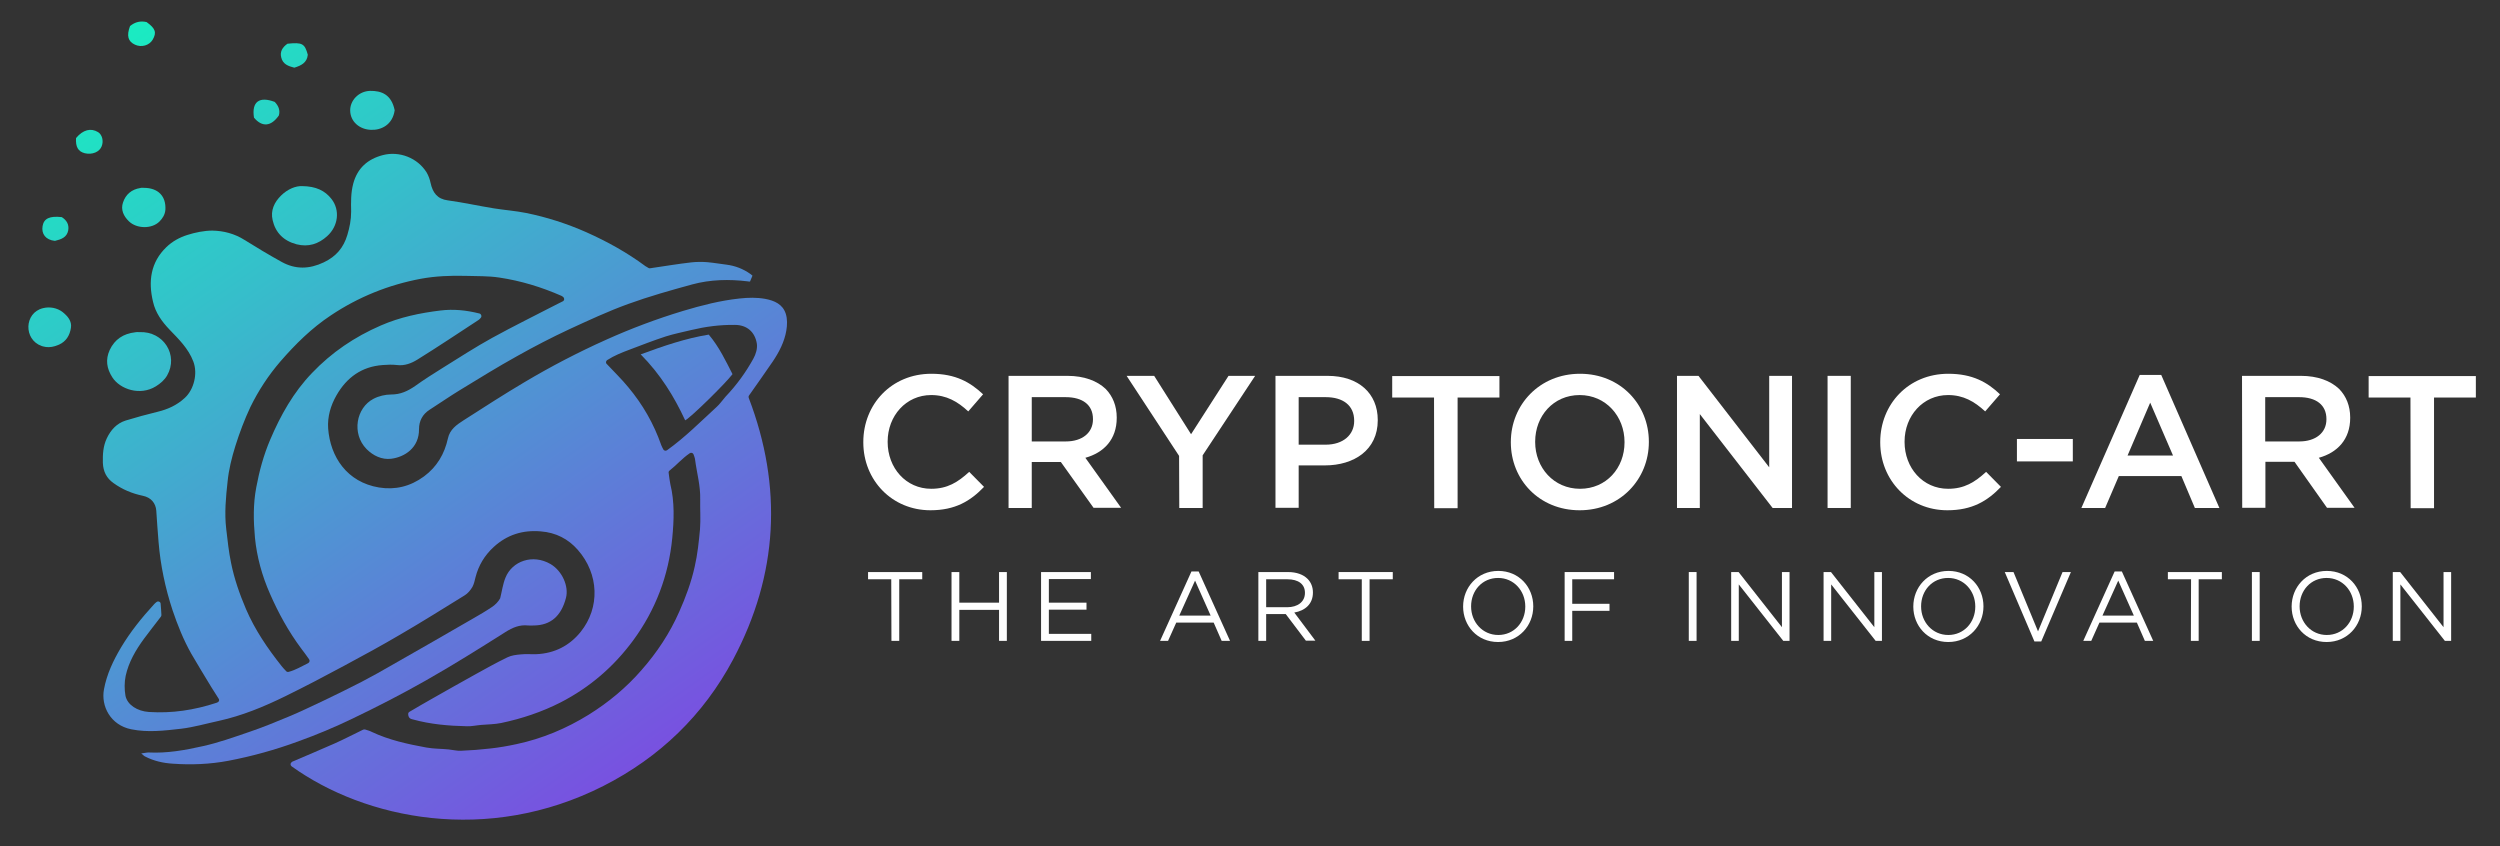 <?xml version="1.0" encoding="utf-8"?>
<!-- Generator: Adobe Illustrator 28.0.0, SVG Export Plug-In . SVG Version: 6.00 Build 0)  -->
<svg version="1.1" id="Layer_1" xmlns="http://www.w3.org/2000/svg" xmlns:xlink="http://www.w3.org/1999/xlink" x="0px" y="0px"
	 viewBox="0 0 1315 445" style="enable-background:new 0 0 1315 445;" xml:space="preserve">
<rect x="0" y="0" width="1315" height="445" fill="#333333" stroke="none"/>
<style type="text/css">
	.st0{fill:url(#SVGID_1_);}
	.st1{fill:url(#SVGID_00000064336420930894852080000015895229123953321120_);}
	.st2{fill:url(#SVGID_00000043455200347244985640000015934400772202258310_);}
	.st3{fill:url(#SVGID_00000160149142322499381400000014522804780608942007_);}
	.st4{fill:url(#SVGID_00000137837795025472245770000016443405211030344889_);}
	.st5{fill:url(#SVGID_00000047761326003369662840000008144155608029347514_);}
	.st6{fill:url(#SVGID_00000093166995328846264040000012333448087262635422_);}
	.st7{fill:url(#SVGID_00000145038383350085477150000008723571172757425325_);}
	.st8{fill:url(#SVGID_00000020370409979799353910000013436176105073913015_);}
	.st9{fill:url(#SVGID_00000002367167951226965950000005459373445403744655_);}
	.st10{fill:url(#SVGID_00000109752095472877503510000001211376500436860577_);}
	.st11{fill:url(#SVGID_00000066506693444143790970000008350772014133629615_);}
	.st12{fill:url(#SVGID_00000170982302099263726790000013582088781666024853_);}
	.st13{fill:#FFFFFF;}
</style>
<g id="_6Bkyvl.tif">
	<g>
		<linearGradient id="SVGID_1_" gradientUnits="userSpaceOnUse" x1="57.639" y1="15.768" x2="396.639" y2="500.768">
			<stop  offset="0" style="stop-color:#19EDC1"/>
			<stop  offset="0.245" style="stop-color:#34C1CA"/>
			<stop  offset="0.795" style="stop-color:#7753E0"/>
			<stop  offset="1" style="stop-color:#9128E9"/>
		</linearGradient>
		<path class="st0" d="M214.7,375.6c0-0.5,0.2-0.9,0.7-1.2c3.6-2.1,7.4-4.4,11.2-6.5c7.7-4.4,15.4-8.7,23.1-13
			c5.6-3.1,11.3-6.3,17.1-9.1c2.2-1.1,4.8-1.4,7.3-1.6c2.6-0.3,5.3,0,8-0.1c9.5-0.4,17.4-4.4,23.3-11.7c10.3-12.8,9.7-30.5-1.5-43.2
			c-5-5.7-11.5-9.1-19.5-9.7c-9.5-0.8-17.7,1.8-24.7,8.2c-4.8,4.4-8,9.7-9.6,16c-0.4,1.7-0.8,3.5-1.6,5c-1,1.7-2.4,3.4-4,4.4
			c-11.3,7-22.5,14-34,20.7c-9.7,5.7-19.6,11.1-29.5,16.4c-10.2,5.5-20.5,10.9-30.9,16c-11.2,5.5-22.8,10.3-35.1,13
			c-6.5,1.4-13,3.3-19.6,4.1c-8.8,1-17.6,2.1-26.4,0.3c-10.9-2.2-16-12.2-14.3-21.1c1.5-8,4.9-15.1,9-22
			c4.9-8.2,10.8-15.5,17.2-22.5c0.4-0.4,0.8-0.9,1.4-1.3c0.8-0.7,2.2-0.2,2.2,0.9c0.2,2.1,0.3,4,0.4,5.9c0,0.3-0.1,0.7-0.3,0.9
			c-2.9,3.8-5.9,7.6-8.8,11.5c-4.4,6-8.1,12.3-9.7,19.6c-0.7,3.4-0.7,7.1-0.1,10.5c1,4.8,6.3,8.1,12.3,8.5c12.2,0.8,23.9-1,35.5-4.8
			c0.4-0.1,0.7-0.3,1-0.5c0,0,0.1,0,0.1-0.1c0.4-0.4,0.5-1.1,0.1-1.6c-1.2-2-2.6-4-3.8-6c-3.5-5.8-7.1-11.6-10.5-17.5
			c-4.2-7.4-7.3-15.2-10-23.2c-3.8-11.6-6.3-23.5-7.3-35.7c-0.5-5.5-0.8-11-1.2-16.5c-0.3-3.9-2.7-6.9-7-7.8
			c-5.7-1.2-10.8-3.3-15.5-6.7c-3.7-2.6-5.4-6.1-5.6-10.6c-0.1-4.5,0.1-8.8,2.1-13c2.1-4.4,5.2-7.8,9.9-9.3
			c5.5-1.7,11.1-3.2,16.8-4.6c5.4-1.3,10.2-3.5,14.3-7.3c4.8-4.4,6.9-12.8,4.5-19.1c-2.6-6.9-7.7-11.8-12.6-16.9
			c-4-4.2-7.3-8.8-8.6-14.5c-2.6-10.8-1.3-20.8,7-28.8c3.1-3,6.9-5.1,11-6.4c4.1-1.3,8.8-2.3,13.2-2.3c5.9,0.1,11.7,1.6,16.9,4.9
			c6.4,4,12.9,7.9,19.6,11.6c7.3,4,14.5,3.8,22.1,0.2c6.5-3.1,10.4-7.7,12.4-14.4c1.2-4,2-8,2-12.3c-0.1-4.9-0.2-9.8,1.1-14.7
			c2.2-8.2,7.6-12.9,15.5-15c8.7-2.3,18.3,1.4,23.1,9.1c1,1.7,1.7,3.7,2.1,5.6c1.1,5,3.5,8.4,9.1,9.1c8.1,1.1,16.1,2.9,24.2,4.2
			c5.6,0.9,11.3,1.3,16.8,2.4c10.9,2.2,21.5,5.6,31.7,10.1c11,4.9,21.5,10.7,31.2,17.9c0.6,0.4,1.3,0.8,1.7,1
			c0.3,0.1,0.5,0.2,0.8,0.1c7.6-1.1,14.6-2.3,21.7-3.1c2.7-0.3,5.6-0.3,8.3-0.1c3.4,0.3,6.8,0.9,10.1,1.3c4.6,0.6,8.8,2.2,12.6,4.9
			c0.4,0.3,0.7,0.6,1.1,0.9l-1.3,3.1c-0.4,0-0.8,0-1.1-0.1c-9.9-1.2-19.7-1-29.3,1.6c-11.3,3.1-22.7,6.3-33.7,10.3
			c-10.5,3.8-20.8,8.6-31,13.3c-9.2,4.3-18.3,9-27.2,14c-10.3,5.7-20.3,11.9-30.3,18c-5.4,3.3-10.6,6.9-15.9,10.3
			c-3.8,2.4-5.6,6-5.6,10.2c0.1,9.9-7.6,14.7-14.6,15.6c-5,0.6-9.5-1.6-13-5.1c-8-8.2-5.4-21.7,3.6-26.4c2.8-1.5,6.3-2.3,9.4-2.3
			c4.9,0,8.7-1.8,12.6-4.5c4.6-3.3,9.5-6.4,14.3-9.4c8.7-5.4,17.3-11,26.2-15.9c11.3-6.2,22.9-11.9,34.3-17.8
			c0.9-0.4,1.7-0.9,2.8-1.4c0.9-0.4,1-1.6,0.3-2.2c-0.3-0.3-0.6-0.5-1-0.7c-10.5-4.6-21.3-7.9-32.6-9.6c-5.8-0.9-11.8-0.7-17.8-0.9
			c-7.8-0.2-15.7,0.1-23.4,1.5c-17.1,3.2-33,9.6-47.5,19.3c-10.1,6.7-18.6,15.1-26.5,24.2c-6.3,7.3-11.6,15.4-15.8,24
			c-3.1,6.6-5.7,13.5-7.9,20.5c-1.9,6.1-3.5,12.5-4.1,18.8c-0.9,8.2-1.7,16.5-0.7,24.9c0.7,5.9,1.3,11.8,2.5,17.6
			c1.7,8.5,4.5,16.5,7.9,24.5c4.7,10.9,11.3,20.6,18.6,29.8c0.8,1,1.6,1.9,2.5,2.8c0.3,0.4,0.8,0.5,1.3,0.4c3.8-1,6.8-2.9,10.3-4.6
			c0.7-0.4,1-1.3,0.5-2c-1.4-2-2.7-3.8-4.1-5.6c-6.7-9-12-18.6-16.5-28.9c-4.2-9.5-6.9-19.4-7.9-29.5c-0.8-8.7-1-17.6,0.7-26.5
			c1.6-8.6,3.9-17,7.3-25c5.5-12.9,12.2-24.9,22-35.1c10.4-10.9,22.4-19,36.2-25c10.1-4.4,20.7-6.6,31.5-7.9
			c6.7-0.8,13.3-0.2,20.4,1.6c0.9,0.2,1.3,1.4,0.8,2.1c-0.4,0.5-0.8,1-1.3,1.3c-10.7,7-21.3,14.1-32.1,20.8c-3.2,2-6.8,3.4-10.8,2.9
			c-2.5-0.3-5-0.2-7.5,0c-11,0.8-18.9,6.5-24.3,15.9c-3.1,5.4-4.8,11.3-4.4,17.4c1.1,15,9.9,28.3,26.7,31.1
			c8.5,1.4,16.5-0.5,23.7-5.8c6.9-5.1,10.8-11.9,12.6-20c1-4.7,4.6-7.2,8.2-9.5c10.6-6.8,21.3-13.7,32.1-20.1
			c13.8-8.2,28-15.6,42.7-22.2c13.3-6,26.9-11.1,40.8-15.3c9.7-2.9,19.4-5.4,29.6-6.5c4.6-0.5,9-0.6,13.5,0.2
			c4.8,0.9,9.2,2.8,10.8,7.8c0.9,2.8,0.8,6,0.3,8.9c-1,5.9-3.8,11.3-7.1,16.2c-4,5.9-8.1,11.6-12.5,17.9c-0.3,0.4-0.3,0.8-0.2,1.2
			c17.9,46.8,15.6,93-8.2,137.7c-15.6,29.3-38.7,51.5-68.2,66.5c-61.1,31-125.4,17.4-164-10.3c-0.7-0.5-0.8-1.5-0.1-2.1
			c0.3-0.3,0.6-0.5,1-0.6c7.2-3.1,14.4-6.1,21.6-9.3c5-2.2,9.9-4.8,15.1-7.3c0.3-0.1,0.7-0.2,1-0.1c1.2,0.4,2.5,0.7,3.6,1.3
			c9.1,4.3,18.9,6.4,28.7,8.2c3.8,0.7,7.8,0.6,11.7,1c2.1,0.2,4.3,0.8,6.4,0.7c5.2-0.2,10.3-0.6,15.5-1.2c4.6-0.5,9.2-1.3,13.8-2.3
			c13.6-2.9,26.2-8.2,38-15.5c10.4-6.5,19.7-14.2,27.7-23.4c8.1-9.2,14.9-19.4,19.9-30.8c3.4-7.6,6.3-15.5,8.1-23.6
			c1.5-6.5,2.2-13.2,2.8-19.8c0.4-5.1,0-10.4,0.1-15.6c0.2-7.2-1.8-14-2.7-21c-0.1-0.9-0.5-1.8-0.8-2.7c-0.3-0.8-1.3-1.1-2-0.6
			c-4,2.7-7,6.3-10.6,9.1c-0.4,0.3-0.6,0.8-0.5,1.2c0.3,2.2,0.5,4.1,0.9,6c2.3,9.4,1.9,19,1,28.3c-1.9,19.7-8.8,37.9-20.6,53.9
			c-10.1,13.7-22.7,24.6-38,32.5c-10,5.1-20.5,8.6-31.4,10.9c-3.4,0.7-7,0.7-10.5,1c-2.5,0.2-5,0.8-7.5,0.7
			c-9.6-0.2-19.1-1-28.5-3.6C216.2,378.2,214.8,377.9,214.7,375.6L214.7,375.6z M319.4,189.4c-0.6,0.4-0.9,1.3-0.4,1.9
			c0.1,0.1,0.1,0.2,0.2,0.2c3.8,4.1,7.8,7.9,11.3,12.2c7.6,9.1,13.4,19.2,17.3,30.4c0.3,0.8,0.7,1.5,1.1,2.3c0.4,0.7,1.3,0.9,2,0.4
			c9.6-6.9,17.6-15,26-22.7c1.8-1.6,3.1-3.6,4.7-5.4c5.8-6.1,10.7-12.8,14.7-20.1c1.3-2.3,2.2-5.4,1.8-7.9c-1-6-5.1-9.8-11.6-9.8
			c-7.8-0.1-15.4,0.9-22.9,2.7c-4.5,1.1-9.1,2-13.5,3.4c-6.4,2.1-12.6,4.5-18.9,6.9C327.2,185.4,323.1,187,319.4,189.4L319.4,189.4z
			"/>
		
			<linearGradient id="SVGID_00000166673902412496791070000010639023043831829906_" gradientUnits="userSpaceOnUse" x1="-13.508" y1="65.497" x2="325.493" y2="550.497">
			<stop  offset="0" style="stop-color:#19EDC1"/>
			<stop  offset="0.245" style="stop-color:#34C1CA"/>
			<stop  offset="0.795" style="stop-color:#7753E0"/>
			<stop  offset="1" style="stop-color:#9128E9"/>
		</linearGradient>
		<path style="fill:url(#SVGID_00000166673902412496791070000010639023043831829906_);" d="M74.3,396.3c1.9-0.2,2.8-0.5,3.8-0.5
			c9.7,0.5,19.2-1.2,28.5-3.3c8.2-1.8,16.3-4.7,24.2-7.4c7.1-2.4,14-5.2,20.9-8.1c6.3-2.6,12.4-5.6,18.6-8.5
			c6.7-3.2,13.4-6.5,20-9.9c5.4-2.8,10.7-5.8,15.9-8.8c14.3-8.1,28.5-16.3,42.7-24.5c3.3-1.9,6.6-3.8,9.7-5.9
			c1.9-1.2,3.5-2.9,4.5-4.7c0.9-3.6,1.4-7.5,2.8-10.9c3.5-8.6,14.2-12.6,23.7-7.1c6.1,3.6,9.7,11.7,8.1,17.8
			c-2.5,9.6-8.1,14.4-16.9,14.5c-1,0-2,0.1-3,0c-4.5-0.5-8.2,1.1-12,3.5c-13.9,8.8-27.8,17.5-42.1,25.6
			c-12.5,7.1-25.4,13.7-38.3,19.9c-9.3,4.5-18.9,8.5-28.6,12c-12,4.4-24.2,7.8-36.8,10.2c-9.6,1.8-19.4,2.2-29.1,1.5
			c-5-0.3-10-1.4-14.6-3.8C75.8,397.7,75.5,397.3,74.3,396.3L74.3,396.3z"/>
		
			<linearGradient id="SVGID_00000035529164581315648310000003935392563910995125_" gradientUnits="userSpaceOnUse" x1="80.79" y1="-0.414" x2="419.791" y2="484.586">
			<stop  offset="0" style="stop-color:#19EDC1"/>
			<stop  offset="0.245" style="stop-color:#34C1CA"/>
			<stop  offset="0.795" style="stop-color:#7753E0"/>
			<stop  offset="1" style="stop-color:#9128E9"/>
		</linearGradient>
		<path style="fill:url(#SVGID_00000035529164581315648310000003935392563910995125_);" d="M159.1,97.9c7,0.1,11.8,2.3,15.3,6.8
			c4.5,5.8,3.6,14.2-2.3,19.5c-4.5,4.1-9.9,5.9-16.1,4.3c-6.8-1.8-11.1-6.1-12.6-12.7c-1.2-5.1,0.9-9.5,4.5-13
			C151.3,99.5,155.5,97.7,159.1,97.9L159.1,97.9z"/>
		
			<linearGradient id="SVGID_00000055704118985191215270000000070233361496402308_" gradientUnits="userSpaceOnUse" x1="-13.658" y1="65.602" x2="325.342" y2="550.602">
			<stop  offset="0" style="stop-color:#19EDC1"/>
			<stop  offset="0.245" style="stop-color:#34C1CA"/>
			<stop  offset="0.795" style="stop-color:#7753E0"/>
			<stop  offset="1" style="stop-color:#9128E9"/>
		</linearGradient>
		<path style="fill:url(#SVGID_00000055704118985191215270000000070233361496402308_);" d="M73.3,174.7
			c12.8-0.6,20.7,12.2,14.6,22.8c-1.3,2.3-3.6,4.3-5.9,5.7c-8.4,5.2-18.9,1.5-22.9-4.7c-3-4.6-3.7-9.4-1.4-14.4
			c2.6-5.6,7.2-8.6,13.3-9.3C71.9,174.6,72.8,174.7,73.3,174.7L73.3,174.7z"/>
		
			<linearGradient id="SVGID_00000122717670907881678710000017610001853654819977_" gradientUnits="userSpaceOnUse" x1="-36.997" y1="81.916" x2="302.003" y2="566.916">
			<stop  offset="0" style="stop-color:#19EDC1"/>
			<stop  offset="0.245" style="stop-color:#34C1CA"/>
			<stop  offset="0.795" style="stop-color:#7753E0"/>
			<stop  offset="1" style="stop-color:#9128E9"/>
		</linearGradient>
		<path style="fill:url(#SVGID_00000122717670907881678710000017610001853654819977_);" d="M22.6,182.2c-0.2-0.1-0.4-0.1-0.7-0.2
			c-9.6-3.4-9.2-17.5,0.7-19.9c3.5-0.9,7.5-0.2,10.4,2.1c2.6,2.1,4.9,4.7,4.3,8.3c-0.6,3.9-2.5,7.1-6.3,8.8
			c-0.7,0.3-1.5,0.6-2.2,0.8C26.8,182.7,24.6,182.8,22.6,182.2L22.6,182.2z"/>
		
			<linearGradient id="SVGID_00000138566706365601348080000007884182203183037884_" gradientUnits="userSpaceOnUse" x1="130.481" y1="-35.147" x2="469.481" y2="449.853">
			<stop  offset="0" style="stop-color:#19EDC1"/>
			<stop  offset="0.245" style="stop-color:#34C1CA"/>
			<stop  offset="0.795" style="stop-color:#7753E0"/>
			<stop  offset="1" style="stop-color:#9128E9"/>
		</linearGradient>
		<path style="fill:url(#SVGID_00000138566706365601348080000007884182203183037884_);" d="M207.6,58c-1.1,7.7-7.1,10.5-12.4,10.3
			c-6.2-0.2-10.9-4.4-11-10.1c-0.1-5.4,4.5-10.2,10.4-10.4C200.7,47.7,205.9,49.7,207.6,58L207.6,58z"/>
		
			<linearGradient id="SVGID_00000182486217383174762620000012409981197310232503_" gradientUnits="userSpaceOnUse" x1="26.061" y1="37.84" x2="365.06" y2="522.84">
			<stop  offset="0" style="stop-color:#19EDC1"/>
			<stop  offset="0.245" style="stop-color:#34C1CA"/>
			<stop  offset="0.795" style="stop-color:#7753E0"/>
			<stop  offset="1" style="stop-color:#9128E9"/>
		</linearGradient>
		<path style="fill:url(#SVGID_00000182486217383174762620000012409981197310232503_);" d="M75.6,98.8c7.6,0,11.8,4.4,11.4,11.5
			c-0.2,2.6-1.5,4.6-3.2,6.3c-4,3.9-11.9,3.8-16-0.2c-2.8-2.7-4.4-6.1-3.1-9.9c1.4-4.2,4.5-6.9,9.1-7.6
			C74.3,98.7,74.9,98.8,75.6,98.8L75.6,98.8z"/>
		
			<linearGradient id="SVGID_00000047781731749721199400000018352607226360803502_" gradientUnits="userSpaceOnUse" x1="67.823" y1="8.649" x2="406.823" y2="493.649">
			<stop  offset="0" style="stop-color:#19EDC1"/>
			<stop  offset="0.245" style="stop-color:#34C1CA"/>
			<stop  offset="0.795" style="stop-color:#7753E0"/>
			<stop  offset="1" style="stop-color:#9128E9"/>
		</linearGradient>
		<path style="fill:url(#SVGID_00000047781731749721199400000018352607226360803502_);" d="M68.4,13.7c2.7-2.2,5.5-2.8,8.7-2.1
			c4.7,3.4,5.4,5.5,3.2,9.3c-1.8,3-5.9,4.2-9.3,2.6C67.3,21.8,66.5,18.8,68.4,13.7z"/>
		
			<linearGradient id="SVGID_00000027565552330457791270000007721649378219467421_" gradientUnits="userSpaceOnUse" x1="92.669" y1="-8.717" x2="431.669" y2="476.283">
			<stop  offset="0" style="stop-color:#19EDC1"/>
			<stop  offset="0.245" style="stop-color:#34C1CA"/>
			<stop  offset="0.795" style="stop-color:#7753E0"/>
			<stop  offset="1" style="stop-color:#9128E9"/>
		</linearGradient>
		<path style="fill:url(#SVGID_00000027565552330457791270000007721649378219467421_);" d="M144.5,53.6c2.1,2.2,2.9,4.4,2.2,7.1
			c-4.1,5.9-8.8,6.3-13.1,1.2C132.3,53.6,136.3,50.5,144.5,53.6z"/>
		
			<linearGradient id="SVGID_00000094578347281116057190000017006376013465350787_" gradientUnits="userSpaceOnUse" x1="116.696" y1="-25.511" x2="455.696" y2="459.489">
			<stop  offset="0" style="stop-color:#19EDC1"/>
			<stop  offset="0.245" style="stop-color:#34C1CA"/>
			<stop  offset="0.795" style="stop-color:#7753E0"/>
			<stop  offset="1" style="stop-color:#9128E9"/>
		</linearGradient>
		<path style="fill:url(#SVGID_00000094578347281116057190000017006376013465350787_);" d="M151.2,23c7.8-0.8,9.1-0.1,10.7,5.8
			c-0.4,4.2-3.5,5.7-7.1,6.8c-3.1-0.8-6.1-1.8-6.9-5.5C147.2,27.2,148.5,24.9,151.2,23z"/>
		
			<linearGradient id="SVGID_00000116931775156056084430000015862811840681583029_" gradientUnits="userSpaceOnUse" x1="22.91" y1="40.043" x2="361.91" y2="525.043">
			<stop  offset="0" style="stop-color:#19EDC1"/>
			<stop  offset="0.245" style="stop-color:#34C1CA"/>
			<stop  offset="0.795" style="stop-color:#7753E0"/>
			<stop  offset="1" style="stop-color:#9128E9"/>
		</linearGradient>
		<path style="fill:url(#SVGID_00000116931775156056084430000015862811840681583029_);" d="M40,72.6c3.7-4.4,7.8-5.4,11.6-3.1
			c2.1,1.3,3,4.6,1.9,7.4c-1.2,3.1-5,4.6-8.9,3.7C41.1,79.7,39.7,77.3,40,72.6L40,72.6z"/>
		
			<linearGradient id="SVGID_00000023990726087309172790000003630598756540530873_" gradientUnits="userSpaceOnUse" x1="-10.521" y1="63.41" x2="328.479" y2="548.41">
			<stop  offset="0" style="stop-color:#19EDC1"/>
			<stop  offset="0.245" style="stop-color:#34C1CA"/>
			<stop  offset="0.795" style="stop-color:#7753E0"/>
			<stop  offset="1" style="stop-color:#9128E9"/>
		</linearGradient>
		<path style="fill:url(#SVGID_00000023990726087309172790000003630598756540530873_);" d="M28.9,126.7c-5-0.5-7.2-3.8-6.5-7.8
			c0.7-4,3.7-5.4,10.1-4.7c2.5,1.6,3.9,3.8,3.4,6.9C35.2,124.9,32.2,125.9,28.9,126.7L28.9,126.7z"/>
		
			<linearGradient id="SVGID_00000051365864458424420070000015870255366774566837_" gradientUnits="userSpaceOnUse" x1="179.478" y1="-69.394" x2="518.478" y2="415.606">
			<stop  offset="0" style="stop-color:#19EDC1"/>
			<stop  offset="0.245" style="stop-color:#34C1CA"/>
			<stop  offset="0.795" style="stop-color:#7753E0"/>
			<stop  offset="1" style="stop-color:#9128E9"/>
		</linearGradient>
		<path style="fill:url(#SVGID_00000051365864458424420070000015870255366774566837_);" d="M337,186.4c12.2-4.5,23.6-8.4,35.8-10.4
			c5.5,6.5,8.9,13.8,12.5,20.8c-3.5,4.7-22,22.9-24.9,24.3C354.6,208.6,347.5,197,337,186.4L337,186.4z"/>
	</g>
</g>
<g>
	<path class="st13" d="M454.1,232.7v-0.2c0-19.8,14.8-35.9,35.8-35.9c12.8,0,20.5,4.5,27.2,10.8l-7.8,9c-5.6-5.2-11.5-8.6-19.5-8.6
		c-13.2,0-22.9,10.9-22.9,24.5v0.2c0,13.6,9.6,24.6,22.9,24.6c8.5,0,14-3.4,20-8.9l7.8,7.9c-7.2,7.5-15.2,12.3-28.2,12.3
		C469.2,268.4,454.1,252.6,454.1,232.7L454.1,232.7z"/>
	<path class="st13" d="M530.5,197.7h31c8.7,0,15.6,2.6,20.1,6.9c3.7,3.8,5.8,8.9,5.8,15v0.2c0,11.4-6.8,18.3-16.5,21l18.8,26.3
		h-14.5L558,243h-15.3v24.2h-12.2V197.7L530.5,197.7z M560.6,232.2c8.7,0,14.3-4.6,14.3-11.6v-0.2c0-7.4-5.4-11.5-14.4-11.5h-17.8
		v23.3L560.6,232.2L560.6,232.2z"/>
	<path class="st13" d="M620.2,239.8l-27.6-42.1h14.5l19.4,30.7l19.7-30.7h14l-27.6,41.8v27.7h-12.3L620.2,239.8L620.2,239.8z"/>
	<path class="st13" d="M670.9,197.7h27.4c16.3,0,26.4,9.2,26.4,23.2v0.2c0,15.6-12.5,23.7-27.8,23.7h-13.8v22.3h-12.2V197.7
		L670.9,197.7z M697.3,233.9c9.2,0,15-5.2,15-12.4v-0.2c0-8.1-5.9-12.4-15-12.4h-14.2v25H697.3z"/>
	<path class="st13" d="M754.3,209.1h-22v-11.3h56.4v11.3h-22v58.2h-12.3L754.3,209.1L754.3,209.1z"/>
	<path class="st13" d="M794.7,232.7v-0.2c0-19.6,15.1-35.9,36.4-35.9s36.2,16.2,36.2,35.7v0.2c0,19.6-15.1,35.9-36.4,35.9
		S794.7,252.3,794.7,232.7L794.7,232.7z M854.5,232.7v-0.2c0-13.5-9.8-24.7-23.6-24.7s-23.4,11-23.4,24.5v0.2
		c0,13.5,9.8,24.6,23.6,24.6S854.5,246.2,854.5,232.7L854.5,232.7z"/>
	<path class="st13" d="M882.1,197.7h11.3l37.2,48.1v-48.1h12v69.5h-10.2l-38.3-49.4v49.4h-12L882.1,197.7L882.1,197.7z"/>
	<path class="st13" d="M961.3,197.7h12.2v69.5h-12.2V197.7L961.3,197.7z"/>
	<path class="st13" d="M989,232.7v-0.2c0-19.8,14.8-35.9,35.8-35.9c12.8,0,20.6,4.5,27.2,10.8l-7.8,9c-5.6-5.2-11.5-8.6-19.5-8.6
		c-13.2,0-22.9,10.9-22.9,24.5v0.2c0,13.6,9.6,24.6,22.9,24.6c8.5,0,14-3.4,20-8.9l7.8,7.9c-7.2,7.5-15.2,12.3-28.2,12.3
		C1004.1,268.4,989,252.6,989,232.7L989,232.7z"/>
	<path class="st13" d="M1060.9,230.9h29.4v11.8h-29.4V230.9z"/>
	<path class="st13" d="M1125.5,197.2h11.3l30.6,70h-12.9l-7.1-16.8h-32.9l-7.2,16.8h-12.5L1125.5,197.2L1125.5,197.2z M1143,239.6
		l-12-27.8l-11.9,27.8H1143L1143,239.6z"/>
	<path class="st13" d="M1179.3,197.7h31c8.7,0,15.6,2.6,20.1,6.9c3.7,3.8,5.8,8.9,5.8,15v0.2c0,11.4-6.8,18.3-16.5,21l18.8,26.3
		h-14.5l-17.1-24.2h-15.3v24.2h-12.2L1179.3,197.7L1179.3,197.7z M1209.4,232.2c8.7,0,14.3-4.6,14.3-11.6v-0.2
		c0-7.4-5.4-11.5-14.4-11.5h-17.8v23.3L1209.4,232.2L1209.4,232.2z"/>
	<path class="st13" d="M1267.9,209.1h-22v-11.3h56.4v11.3h-22v58.2h-12.3L1267.9,209.1L1267.9,209.1z"/>
</g>
<g>
	<path class="st13" d="M468.8,304.7h-12.2v-3.8h28.5v3.8H473v32.4h-4.1L468.8,304.7L468.8,304.7z"/>
	<path class="st13" d="M500.5,300.9h4.1V317h20.9v-16.1h4.1v36.2h-4.1v-16.3h-20.9v16.3h-4.1V300.9z"/>
	<path class="st13" d="M547.6,300.9h26.2v3.7h-22.1V317h19.8v3.7h-19.8v12.7H574v3.7h-26.4L547.6,300.9L547.6,300.9z"/>
	<path class="st13" d="M626.7,300.6h3.8l16.5,36.5h-4.4l-4.2-9.6h-19.7l-4.3,9.6h-4.2L626.7,300.6z M636.8,323.8l-8.2-18.4
		l-8.3,18.4H636.8z"/>
	<path class="st13" d="M661.9,300.9h15.6c4.5,0,8,1.3,10.3,3.6c1.8,1.8,2.8,4.3,2.8,7.1v0.1c0,6-4.1,9.5-9.8,10.5l11.1,14.8h-5
		L676.3,323H666v14.1h-4.1L661.9,300.9L661.9,300.9z M677.1,319.4c5.4,0,9.3-2.8,9.3-7.5v-0.1c0-4.5-3.4-7.1-9.3-7.1H666v14.7
		L677.1,319.4L677.1,319.4z"/>
	<path class="st13" d="M716.3,304.7h-12.2v-3.8h28.5v3.8h-12.2v32.4h-4.1L716.3,304.7L716.3,304.7z"/>
	<path class="st13" d="M769.6,319.1V319c0-10,7.5-18.7,18.5-18.7s18.4,8.6,18.4,18.6v0.1c0,10-7.5,18.7-18.5,18.7
		S769.6,329.1,769.6,319.1z M802.3,319.1V319c0-8.2-6-15-14.3-15s-14.2,6.6-14.2,14.9v0.1c0,8.2,6,15,14.3,15
		S802.3,327.3,802.3,319.1z"/>
	<path class="st13" d="M823,300.9h26v3.8H827v12.9h19.6v3.7H827v15.8H823V300.9z"/>
	<path class="st13" d="M888.3,300.9h4.1v36.2h-4.1V300.9z"/>
	<path class="st13" d="M910.7,300.9h3.8l22.8,29v-29h4v36.2h-3.3l-23.4-29.7v29.7h-4V300.9z"/>
	<path class="st13" d="M959.3,300.9h3.8l22.8,29v-29h4v36.2h-3.3l-23.4-29.7v29.7h-4V300.9z"/>
	<path class="st13" d="M1006.4,319.1V319c0-10,7.5-18.7,18.5-18.7s18.4,8.6,18.4,18.6v0.1c0,10-7.5,18.7-18.5,18.7
		S1006.4,329.1,1006.4,319.1z M1039,319.1V319c0-8.2-6-15-14.3-15s-14.2,6.6-14.2,14.9v0.1c0,8.2,6,15,14.3,15
		S1039,327.3,1039,319.1z"/>
	<path class="st13" d="M1054.5,300.9h4.6l12.9,31.2l12.9-31.2h4.4l-15.6,36.5h-3.6L1054.5,300.9L1054.5,300.9z"/>
	<path class="st13" d="M1112.3,300.6h3.8l16.5,36.5h-4.4l-4.2-9.6h-19.7l-4.3,9.6h-4.2L1112.3,300.6z M1122.4,323.8l-8.2-18.4
		l-8.3,18.4H1122.4z"/>
	<path class="st13" d="M1152.5,304.7h-12.2v-3.8h28.4v3.8h-12.2v32.4h-4.1L1152.5,304.7L1152.5,304.7z"/>
	<path class="st13" d="M1184.5,300.9h4.1v36.2h-4.1V300.9z"/>
	<path class="st13" d="M1205.4,319.1V319c0-10,7.5-18.7,18.5-18.7s18.4,8.6,18.4,18.6v0.1c0,10-7.5,18.7-18.5,18.7
		S1205.4,329.1,1205.4,319.1z M1238.1,319.1V319c0-8.2-6-15-14.3-15s-14.2,6.6-14.2,14.9v0.1c0,8.2,6,15,14.3,15
		S1238.1,327.3,1238.1,319.1z"/>
	<path class="st13" d="M1258.7,300.9h3.8l22.8,29v-29h4v36.2h-3.3l-23.4-29.7v29.7h-4V300.9z"/>
</g>
</svg>
